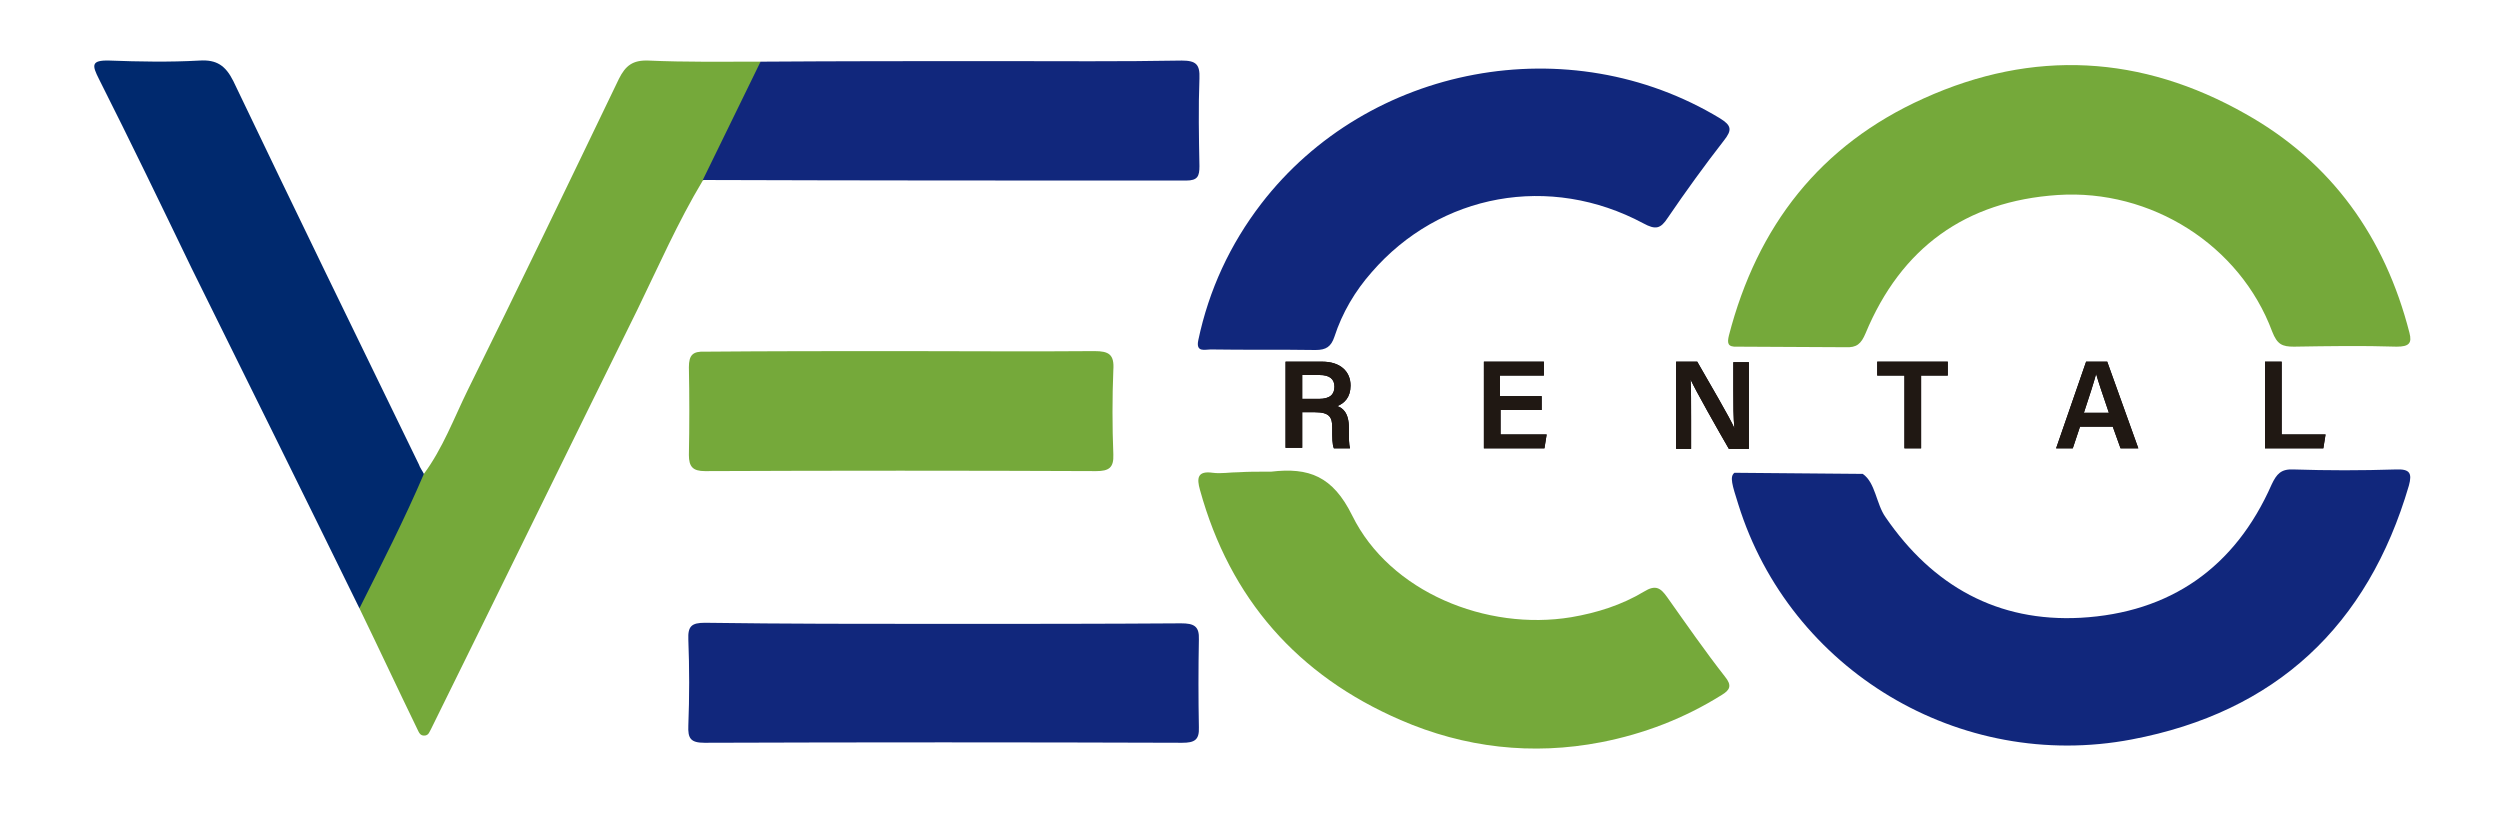 <?xml version="1.0" encoding="utf-8"?>
<!-- Generator: Adobe Illustrator 23.0.2, SVG Export Plug-In . SVG Version: 6.00 Build 0)  -->
<svg version="1.1" id="Capa_1" xmlns="http://www.w3.org/2000/svg" xmlns:xlink="http://www.w3.org/1999/xlink" x="0px" y="0px"
	 viewBox="0 0 450 150" style="enable-background:new 0 0 450 150;" xml:space="preserve">
<style type="text/css">
	.st0{fill:#75A93A;}
	.st1{fill:#11277C;}
	.st2{fill:#00296E;}
	.st3{fill:#070308;}
	.st4{fill:#201813;}
</style>
<g>
	<path class="st0" d="M433.7,59.9c-4.4-17.2-14-30.7-29.5-39.4C385.5,9.9,366,8.8,346.3,17.7c-18.7,8.4-30,23-35.1,42.7
		c-0.3,1.3-0.3,2.1,1.5,2l19.5,0.1c2,0.1,2.8-0.6,3.6-2.5c6.4-15.4,18-23.8,34.6-24.9c16.8-1.1,32.8,9,38.6,24.6
		c0.9,2.3,1.8,2.7,3.9,2.7c6.2-0.1,12.3-0.2,18.5,0C433.6,62.4,434.2,61.8,433.7,59.9z"/>
	<path class="st1" d="M431.3,84.5c-6.2,0.2-12.4,0.2-18.5,0c-2.2-0.1-3,0.8-3.9,2.7c-6.6,15-18.3,23.1-34.4,24
		c-14.9,0.8-26.6-5.7-35.1-18.1c-1.7-2.4-1.8-6.2-4.1-7.8l-23.1-0.2c-0.9,0.7-0.4,2.2,0.7,5.7c9.3,29.8,39.8,48.2,70.8,42.3
		c25.9-4.9,42.5-20.4,49.9-45.7C434.2,85.2,433.8,84.4,431.3,84.5z"/>
	<path class="st0" d="M76.3,85.3c3.4-4.6,5.4-10,7.9-15.1c9.2-18.6,18.2-37.3,27.2-56c1.2-2.4,2.5-3.4,5.3-3.3
		c6.7,0.3,13.4,0.2,20.2,0.2c0.4,2.4-1.1,4.3-2.1,6.2c-2,3.9-4,7.8-5.7,11.8c-0.6,1.3-1.2,2.7-2.6,3.4c-4.5,7.5-8,15.5-11.8,23.3
		c-12.4,25.1-24.7,50.3-37.1,75.4c-0.3,0.5-0.4,1.1-1.1,1.2c-0.9,0.1-1.1-0.6-1.4-1.2c-3.5-7.2-6.9-14.5-10.4-21.7
		c0.1-1,0.2-2,0.6-2.9c3-6.6,6.2-13.1,9.4-19.5C75.2,86.3,75.6,85.7,76.3,85.3z"/>
	<path class="st1" d="M215.7,61.2c1.9-9,5.7-17.2,11.3-24.5c19.3-25.1,55.5-31.8,82.6-15.4c2.1,1.3,2.2,2.1,0.7,4
		c-3.5,4.5-6.9,9.2-10.1,13.9c-1.3,2-2.2,2.2-4.4,1c-16.8-9-36.6-5.4-48.9,8.8c-3,3.4-5.3,7.3-6.7,11.6c-0.6,1.8-1.5,2.4-3.4,2.4
		c-6.3-0.1-12.6,0-18.9-0.1C216.9,62.9,215.2,63.5,215.7,61.2z"/>
	<path class="st0" d="M227.8,84.9c0.3,0,0.7,0,1,0c6.8-0.8,11.1,0.8,14.6,7.9c6.8,13.8,24.2,20.8,39.4,18.3
		c4.7-0.8,9.1-2.2,13.1-4.6c2.1-1.3,3-0.7,4.2,1c3.4,4.8,6.8,9.7,10.4,14.3c1.3,1.6,0.9,2.4-0.6,3.3c-6.7,4.2-14,7-21.7,8.5
		c-12.4,2.4-24.6,1-36.1-4c-18.5-8-30.7-21.8-36.1-41.4c-0.6-2.1-0.5-3.5,2.3-3.1c1.5,0.2,3.1-0.1,4.7-0.1
		C224.7,84.9,226.2,84.9,227.8,84.9z"/>
	<path class="st2" d="M76.3,85.3c-3.5,8.2-7.6,16.2-11.6,24.2C54.7,89.1,44.6,68.7,34.5,48.3C29,36.9,23.5,25.5,17.8,14.2
		c-1.2-2.4-1.5-3.4,1.9-3.3c5.4,0.2,10.8,0.3,16.2,0c3.1-0.2,4.7,0.9,6.1,3.7c11,23,22.2,46,33.4,69C75.6,84.2,76,84.7,76.3,85.3z"
		/>
	<path class="st1" d="M169.8,112.3c14.3,0,28.6,0,42.8-0.1c2.3,0,3.3,0.5,3.2,2.9c-0.1,5.3-0.1,10.6,0,15.8c0.1,2.3-0.8,2.8-3,2.8
		c-28.7-0.1-57.3-0.1-86,0c-2.5,0-3-0.8-2.9-3.1c0.2-5.2,0.2-10.3,0-15.5c-0.1-2.4,0.6-3,3-3C141.3,112.3,155.5,112.3,169.8,112.3z"
		/>
	<path class="st1" d="M126.5,32.4c3.5-7.1,6.9-14.2,10.4-21.3c14.3-0.1,28.5-0.1,42.8-0.1c11,0,22,0.1,33-0.1c2.6,0,3.3,0.7,3.2,3.2
		c-0.2,5.3-0.1,10.6,0,15.8c0,1.8-0.3,2.6-2.4,2.6C184.5,32.5,155.5,32.5,126.5,32.4z"/>
	<path class="st0" d="M162.3,63.2c11.6,0,23.1,0.1,34.7,0c2.6,0,3.6,0.6,3.4,3.4c-0.2,5-0.2,10.1,0,15.2c0.1,2.4-0.8,3-3.1,3
		c-23.5-0.1-47-0.1-70.4,0c-2.2,0-2.9-0.8-2.9-2.9c0.1-5.3,0.1-10.6,0-15.8c0-2.2,0.7-2.9,2.9-2.8C138.7,63.2,150.5,63.2,162.3,63.2
		z"/>
	<g>
		<g>
			<path class="st3" d="M234.4,74.2v6.4h-3V65.1h6.6c3.3,0,5.1,1.8,5.1,4.3c0,2.1-1.1,3.2-2.4,3.7c0.9,0.3,2.1,1.1,2.1,3.9v0.7
				c0,1.1,0,2.3,0.2,3h-2.9c-0.3-0.7-0.3-1.9-0.3-3.5v-0.3c0-1.8-0.5-2.7-3.1-2.7H234.4z M234.4,71.8h3c2,0,2.8-0.8,2.8-2.2
				c0-1.4-0.9-2.1-2.7-2.1h-3.1V71.8z"/>
			<path class="st3" d="M277.6,73.8h-7.5v4.4h8.3l-0.4,2.5h-10.9V65.1h10.8v2.5h-7.9v3.7h7.5V73.8z"/>
			<path class="st3" d="M301.7,80.7V65.1h3.8c2,3.5,6,10.3,6.7,12h0c-0.2-1.7-0.2-4.4-0.2-6.9v-5h2.8v15.6h-3.6
				c-1.8-3.1-6.1-10.7-6.9-12.5h0c0.1,1.5,0.1,4.5,0.1,7.3v5.2H301.7z"/>
			<path class="st3" d="M342.7,67.6h-4.8v-2.5h12.7v2.5h-4.8v13.1h-3V67.6z"/>
			<path class="st3" d="M374.4,76.8l-1.3,3.9h-3l5.4-15.6h3.8l5.6,15.6h-3.2l-1.4-3.9H374.4z M379.6,74.3c-1.2-3.5-1.9-5.6-2.3-7h0
				c-0.4,1.5-1.2,4-2.2,7H379.6z"/>
			<path class="st3" d="M407.7,65.1h3v13.1h7.9l-0.4,2.5h-10.5V65.1z"/>
		</g>
		<g>
			<path class="st4" d="M234.4,74.2v6.4h-3V65.1h6.6c3.3,0,5.1,1.8,5.1,4.3c0,2.1-1.1,3.2-2.4,3.7c0.9,0.3,2.1,1.1,2.1,3.9v0.7
				c0,1.1,0,2.3,0.2,3h-2.9c-0.3-0.7-0.3-1.9-0.3-3.5v-0.3c0-1.8-0.5-2.7-3.1-2.7H234.4z M234.4,71.8h3c2,0,2.8-0.8,2.8-2.2
				c0-1.4-0.9-2.1-2.7-2.1h-3.1V71.8z"/>
			<path class="st4" d="M277.6,73.8h-7.5v4.4h8.3l-0.4,2.5h-10.9V65.1h10.8v2.5h-7.9v3.7h7.5V73.8z"/>
			<path class="st4" d="M301.7,80.7V65.1h3.8c2,3.5,6,10.3,6.7,12h0c-0.2-1.7-0.2-4.4-0.2-6.9v-5h2.8v15.6h-3.6
				c-1.8-3.1-6.1-10.7-6.9-12.5h0c0.1,1.5,0.1,4.5,0.1,7.3v5.2H301.7z"/>
			<path class="st4" d="M342.7,67.6h-4.8v-2.5h12.7v2.5h-4.8v13.1h-3V67.6z"/>
			<path class="st4" d="M374.4,76.8l-1.3,3.9h-3l5.4-15.6h3.8l5.6,15.6h-3.2l-1.4-3.9H374.4z M379.6,74.3c-1.2-3.5-1.9-5.6-2.3-7h0
				c-0.4,1.5-1.2,4-2.2,7H379.6z"/>
			<path class="st4" d="M407.7,65.1h3v13.1h7.9l-0.4,2.5h-10.5V65.1z"/>
		</g>
	</g>
</g>
</svg>
